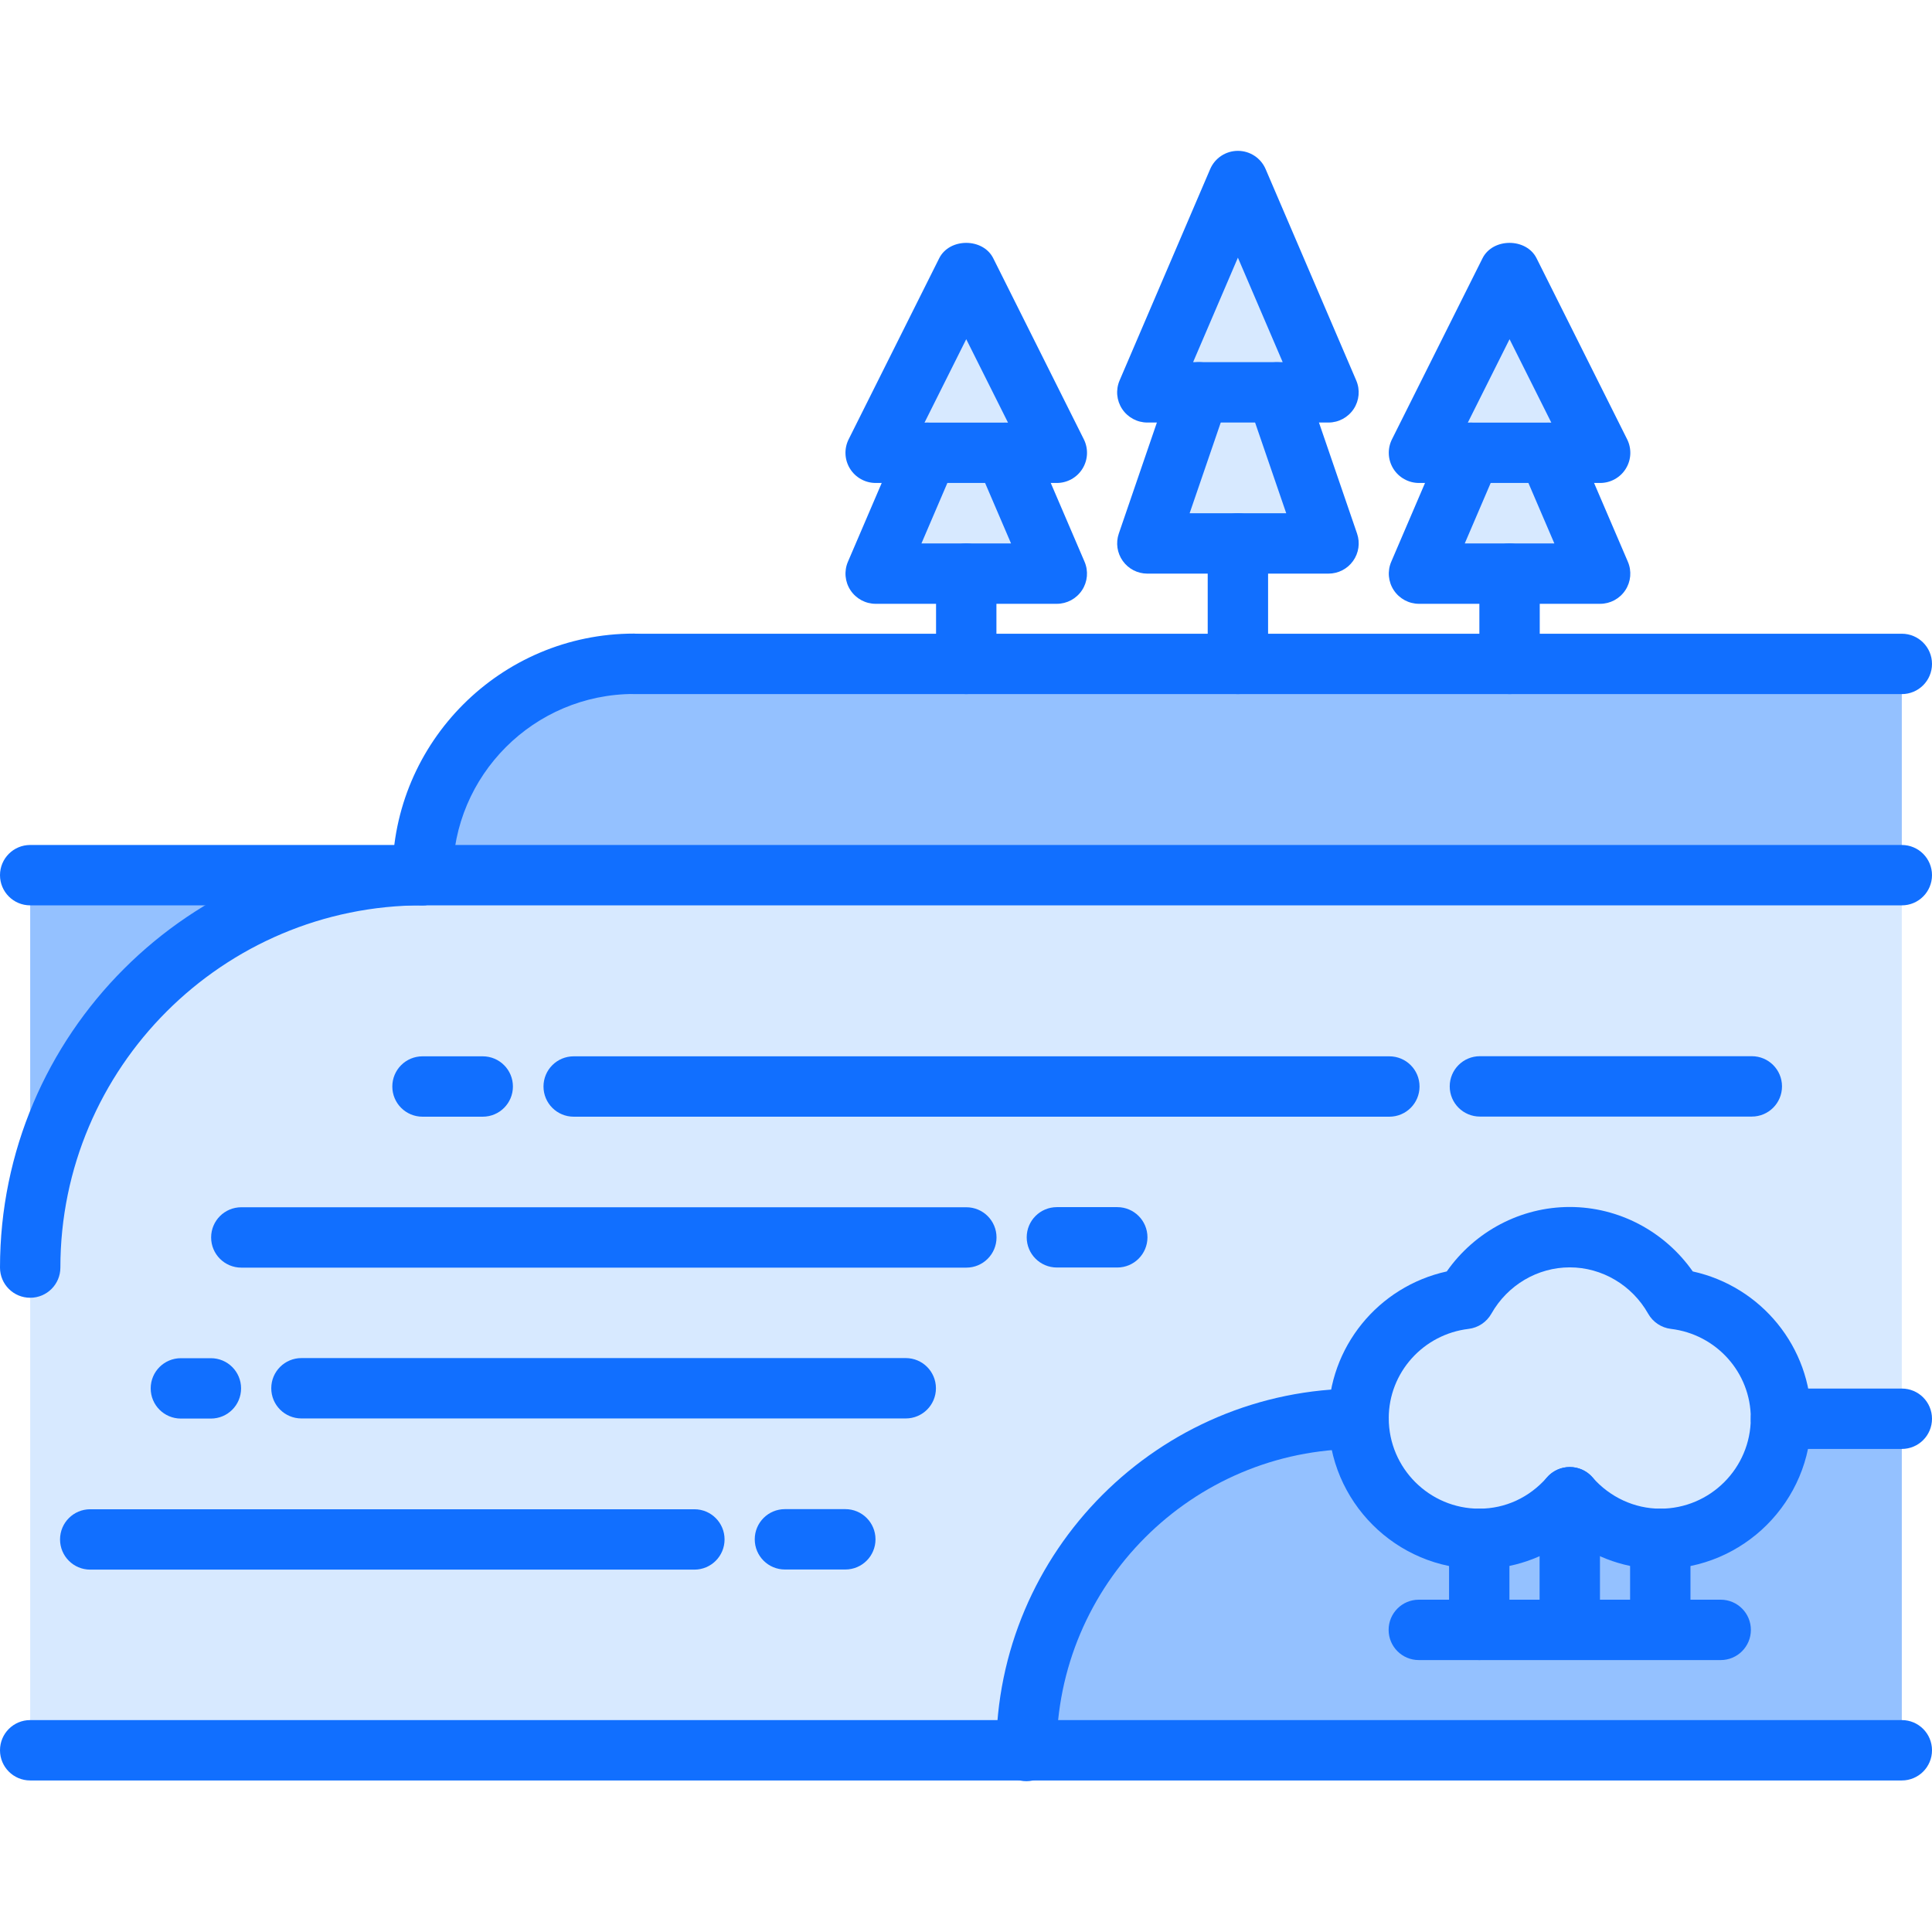 <?xml version="1.0" encoding="utf-8"?>
<!-- Generator: Adobe Illustrator 16.0.0, SVG Export Plug-In . SVG Version: 6.00 Build 0)  -->
<!DOCTYPE svg PUBLIC "-//W3C//DTD SVG 1.1//EN" "http://www.w3.org/Graphics/SVG/1.1/DTD/svg11.dtd">
<svg version="1.1" id="icons" xmlns="http://www.w3.org/2000/svg" xmlns:xlink="http://www.w3.org/1999/xlink" x="0px" y="0px"
	 width="64px" height="64px" viewBox="0 0 64 64" enable-background="new 0 0 64 64" xml:space="preserve">
<g>
	<g>
		<path fill="#94C1FF" d="M52,49.61V54h-3v-3.01C50.2,50.99,51.27,50.45,52,49.61z"/>
	</g>
	<g>
		<path fill="#D7E9FF" d="M59,46.99c0,0.01,0,0.01,0,0.02c-0.01,2.2-1.8,3.98-4,3.98c-1.2,0-2.27-0.54-3-1.38
			c-0.73,0.84-1.8,1.38-3,1.38c-2.2,0-3.99-1.78-4-3.98c0-0.01,0-0.01,0-0.02c0-2.05,1.55-3.721,3.53-3.95
			c0.689-1.22,1.979-2.05,3.47-2.05c1.5,0,2.78,0.83,3.47,2.05C57.45,43.27,59,44.94,59,46.99z"/>
	</g>
	<g>
		<path fill="#94C1FF" d="M55,50.99V54h-3v-4.39C52.73,50.45,53.8,50.99,55,50.99z"/>
	</g>
	<g>
		<polygon fill="#D7E9FF" points="50.01,9.01 53.01,15.01 51.29,15.01 48.72,15.01 47.01,15.01 		"/>
	</g>
	<g>
		<polygon fill="#D7E9FF" points="32.01,9.01 35.01,15.01 33.29,15.01 30.72,15.01 29.01,15.01 		"/>
	</g>
	<g>
		<polygon fill="#D7E9FF" points="41.01,6.01 44.01,13.01 42.29,13.01 39.72,13.01 38.01,13.01 		"/>
	</g>
	<g>
		<polygon fill="#D7E9FF" points="51.29,15.01 53.01,19.01 50.01,19.01 47.01,19.01 48.72,15.01 		"/>
	</g>
	<g>
		<polygon fill="#D7E9FF" points="33.29,15.01 35.01,19.01 32.01,19.01 29.01,19.01 30.72,15.01 		"/>
	</g>
	<g>
		<polygon fill="#D7E9FF" points="42.29,13.01 44.01,18.01 41.01,18.01 38.01,18.01 39.72,13.01 		"/>
	</g>
	<g>
		<path fill="#94C1FF" d="M63,22v7H14c0-3.87,3.13-7,7-7h11.01h9h9H63z"/>
	</g>
	<g>
		<path fill="#94C1FF" d="M1,29h13C6.81,29,1,34.81,1,42V29z"/>
	</g>
	<g>
		<path fill="#94C1FF" d="M55,54v-3.01c2.2,0,3.99-1.78,4-3.98h4v10.98H34c0.01-6.07,4.93-10.98,11-10.98c0.01,2.2,1.8,3.98,4,3.98
			V54h3H55z"/>
	</g>
	<g>
		<path fill="#D7E9FF" d="M1,57.99V42c0-7.19,5.81-13,13-13h49v18.01h-4c0-0.01,0-0.01,0-0.02c0-2.05-1.55-3.721-3.53-3.95
			c-0.689-1.22-1.97-2.05-3.47-2.05c-1.49,0-2.78,0.83-3.47,2.05C46.55,43.27,45,44.94,45,46.99c0,0.01,0,0.01,0,0.02
			c-6.07,0-10.99,4.91-11,10.98H1z"/>
	</g>
</g>
<g>
	<g>
		<path fill="#116FFF" d="M34,59.004c-0.553,0-1-0.447-1-1c0-6.62,5.386-12.006,12.005-12.006c0.553,0,1,0.447,1,1s-0.447,1-1,1
			C39.488,47.998,35,52.486,35,58.004C35,58.557,34.553,59.004,34,59.004z"/>
	</g>
	<g>
		<path fill="#116FFF" d="M63,58.98H1c-0.553,0-1-0.447-1-1s0.447-1,1-1h62c0.553,0,1,0.447,1,1S63.553,58.98,63,58.98z"/>
	</g>
	<g>
		<path fill="#116FFF" d="M1,42.99c-0.553,0-1-0.447-1-1c0-7.72,6.28-14,14-14c0.553,0,1,0.448,1,1s-0.447,1-1,1
			c-6.617,0-12,5.383-12,12C2,42.543,1.553,42.99,1,42.99z"/>
	</g>
	<g>
		<path fill="#116FFF" d="M63,29.991H1c-0.553,0-1-0.448-1-1s0.447-1,1-1h62c0.553,0,1,0.448,1,1S63.553,29.991,63,29.991z"/>
	</g>
	<g>
		<path fill="#116FFF" d="M14,29.989c-0.553,0-1-0.448-1-1c0-4.411,3.589-8,8-8c0.553,0,1,0.448,1,1s-0.447,1-1,1
			c-3.309,0-6,2.691-6,6C15,29.541,14.553,29.989,14,29.989z"/>
	</g>
	<g>
		<path fill="#116FFF" d="M63,22.993H21c-0.553,0-1-0.448-1-1s0.447-1,1-1h42c0.553,0,1,0.448,1,1S63.553,22.993,63,22.993z"/>
	</g>
	<g>
		<path fill="#116FFF" d="M46.024,36.992h-27.02c-0.553,0-1-0.447-1-1s0.447-1,1-1h27.02c0.553,0,1,0.447,1,1
			S46.577,36.992,46.024,36.992z"/>
	</g>
	<g>
		<path fill="#116FFF" d="M15.991,36.992h-1.995c-0.553,0-1-0.447-1-1s0.447-1,1-1h1.995c0.553,0,1,0.447,1,1
			S16.544,36.992,15.991,36.992z"/>
	</g>
	<g>
		<path fill="#116FFF" d="M58.031,36.988h-9.007c-0.553,0-1-0.447-1-1s0.447-1,1-1h9.007c0.553,0,1,0.447,1,1
			S58.584,36.988,58.031,36.988z"/>
	</g>
	<g>
		<path fill="#116FFF" d="M32.011,41.992H7.994c-0.553,0-1-0.447-1-1s0.447-1,1-1h24.017c0.553,0,1,0.447,1,1
			S32.563,41.992,32.011,41.992z"/>
	</g>
	<g>
		<path fill="#116FFF" d="M37.011,41.988h-2c-0.553,0-1-0.447-1-1s0.447-1,1-1h2c0.553,0,1,0.447,1,1S37.563,41.988,37.011,41.988z"
			/>
	</g>
	<g>
		<path fill="#116FFF" d="M6.986,46.992H5.992c-0.553,0-1-0.447-1-1s0.447-1,1-1h0.994c0.553,0,1,0.447,1,1
			S7.539,46.992,6.986,46.992z"/>
	</g>
	<g>
		<path fill="#116FFF" d="M30.004,46.988H9.986c-0.553,0-1-0.447-1-1s0.447-1,1-1h20.018c0.553,0,1,0.447,1,1
			S30.557,46.988,30.004,46.988z"/>
	</g>
	<g>
		<path fill="#116FFF" d="M23.002,51.996H2.989c-0.553,0-1-0.447-1-1s0.447-1,1-1h20.013c0.553,0,1,0.447,1,1
			S23.555,51.996,23.002,51.996z"/>
	</g>
	<g>
		<path fill="#116FFF" d="M28.002,51.992h-2c-0.553,0-1-0.447-1-1s0.447-1,1-1h2c0.553,0,1,0.447,1,1S28.555,51.992,28.002,51.992z"
			/>
	</g>
	<g>
		<g>
			<g>
				<path fill="#116FFF" d="M32.008,22.993c-0.553,0-1-0.448-1-1v-2.99c0-0.552,0.447-1,1-1s1,0.448,1,1v2.99
					C33.008,22.545,32.561,22.993,32.008,22.993z"/>
			</g>
			<g>
				<path fill="#116FFF" d="M35.009,20.002h-6.001c-0.336,0-0.649-0.169-0.835-0.45c-0.185-0.281-0.217-0.635-0.084-0.944
					l1.716-4.002c0.218-0.508,0.805-0.743,1.313-0.525c0.507,0.217,0.742,0.805,0.524,1.313l-1.118,2.608h2.968l-1.118-2.606
					c-0.218-0.507,0.018-1.095,0.524-1.313c0.506-0.219,1.096,0.016,1.313,0.525l1.716,4c0.133,0.309,0.101,0.664-0.084,0.944
					S35.345,20.002,35.009,20.002z"/>
			</g>
			<g>
				<path fill="#116FFF" d="M35.009,15.999h-6.001c-0.347,0-0.669-0.18-0.851-0.474c-0.183-0.295-0.199-0.663-0.044-0.973l3-5.998
					c0.34-0.678,1.449-0.678,1.789,0l3.001,5.998c0.155,0.31,0.139,0.678-0.044,0.973C35.678,15.819,35.355,15.999,35.009,15.999z
					 M30.626,13.999h2.765l-1.383-2.763L30.626,13.999z"/>
			</g>
		</g>
		<g>
			<g>
				<path fill="#116FFF" d="M41.007,22.993c-0.553,0-1-0.448-1-1v-3.99c0-0.552,0.447-1,1-1s1,0.448,1,1v3.99
					C42.007,22.545,41.56,22.993,41.007,22.993z"/>
			</g>
			<g>
				<path fill="#116FFF" d="M44.008,19.002h-6.001c-0.323,0-0.626-0.156-0.813-0.419c-0.188-0.263-0.237-0.6-0.133-0.905
					l1.716-5.004c0.18-0.523,0.747-0.804,1.271-0.622c0.522,0.179,0.801,0.748,0.622,1.27l-1.262,3.68h3.2l-1.262-3.677
					c-0.179-0.522,0.1-1.091,0.622-1.271c0.522-0.181,1.091,0.099,1.271,0.621l1.716,5.002c0.104,0.306,0.056,0.643-0.133,0.906
					C44.634,18.847,44.331,19.002,44.008,19.002z"/>
			</g>
			<g>
				<path fill="#116FFF" d="M44.008,13.997h-6.001c-0.336,0-0.649-0.169-0.835-0.45c-0.185-0.28-0.217-0.635-0.084-0.944l3-7
					c0.157-0.368,0.519-0.606,0.919-0.606s0.762,0.238,0.919,0.606l3.001,7c0.133,0.309,0.101,0.664-0.084,0.944
					C44.657,13.828,44.344,13.997,44.008,13.997z M39.523,11.997h2.968l-1.484-3.462L39.523,11.997z"/>
			</g>
		</g>
		<g>
			<g>
				<path fill="#116FFF" d="M50.006,22.993c-0.553,0-1-0.448-1-1v-2.99c0-0.552,0.447-1,1-1s1,0.448,1,1v2.99
					C51.006,22.545,50.559,22.993,50.006,22.993z"/>
			</g>
			<g>
				<path fill="#116FFF" d="M53.007,20.002h-6.001c-0.336,0-0.649-0.169-0.835-0.45c-0.185-0.281-0.217-0.635-0.084-0.944
					l1.716-4.002c0.218-0.508,0.806-0.743,1.313-0.525c0.507,0.217,0.742,0.805,0.524,1.313l-1.118,2.608h2.968l-1.118-2.606
					c-0.218-0.507,0.018-1.095,0.524-1.313c0.507-0.219,1.096,0.016,1.313,0.525l1.716,4c0.133,0.309,0.101,0.664-0.084,0.944
					S53.343,20.002,53.007,20.002z"/>
			</g>
			<g>
				<path fill="#116FFF" d="M53.007,15.999h-6.001c-0.347,0-0.669-0.18-0.851-0.474c-0.183-0.295-0.199-0.663-0.044-0.973l3-5.998
					c0.34-0.678,1.449-0.678,1.789,0l3.001,5.998c0.155,0.31,0.139,0.678-0.044,0.973C53.676,15.819,53.354,15.999,53.007,15.999z
					 M48.624,13.999h2.765l-1.383-2.763L48.624,13.999z"/>
			</g>
		</g>
	</g>
	<g>
		<path fill="#116FFF" d="M54.999,51.977c-1.086,0-2.137-0.363-2.998-1.018c-0.862,0.655-1.913,1.018-2.999,1.018
			c-2.756,0-4.997-2.242-4.997-4.998c0-2.354,1.654-4.363,3.921-4.861c0.931-1.328,2.451-2.135,4.074-2.135
			c1.624,0,3.144,0.807,4.075,2.135c2.268,0.498,3.922,2.508,3.922,4.861C59.997,49.734,57.755,51.977,54.999,51.977z
			 M52.001,48.598L52.001,48.598c0.289,0,0.563,0.125,0.753,0.342c0.576,0.659,1.395,1.037,2.245,1.037
			c1.653,0,2.998-1.345,2.998-2.998c0-1.507-1.138-2.778-2.646-2.958c-0.316-0.038-0.596-0.225-0.753-0.502
			c-0.534-0.947-1.53-1.536-2.598-1.536s-2.063,0.589-2.597,1.536c-0.157,0.277-0.437,0.464-0.753,0.502
			c-1.508,0.18-2.646,1.451-2.646,2.958c0,1.653,1.345,2.998,2.997,2.998c0.863,0,1.661-0.368,2.246-1.037
			C51.438,48.722,51.713,48.598,52.001,48.598z"/>
	</g>
	<g>
		<path fill="#116FFF" d="M63,47.998h-4.003c-0.553,0-1-0.447-1-1s0.447-1,1-1H63c0.553,0,1,0.447,1,1S63.553,47.998,63,47.998z"/>
	</g>
	<g>
		<path fill="#116FFF" d="M49.002,54.992c-0.553,0-1-0.447-1-1v-3.016c0-0.553,0.447-1,1-1s1,0.447,1,1v3.016
			C50.002,54.545,49.555,54.992,49.002,54.992z"/>
	</g>
	<g>
		<path fill="#116FFF" d="M54.999,54.986c-0.553,0-1-0.447-1-1v-3.01c0-0.553,0.447-1,1-1s1,0.447,1,1v3.01
			C55.999,54.539,55.552,54.986,54.999,54.986z"/>
	</g>
	<g>
		<path fill="#116FFF" d="M52.001,54.986c-0.553,0-1-0.447-1-1v-4.389c0-0.553,0.447-1,1-1s1,0.447,1,1v4.389
			C53.001,54.539,52.554,54.986,52.001,54.986z"/>
	</g>
	<g>
		<path fill="#116FFF" d="M57,54.992H47c-0.553,0-1-0.447-1-1s0.447-1,1-1h10c0.553,0,1,0.447,1,1S57.553,54.992,57,54.992z"/>
	</g>
</g>
</svg>
